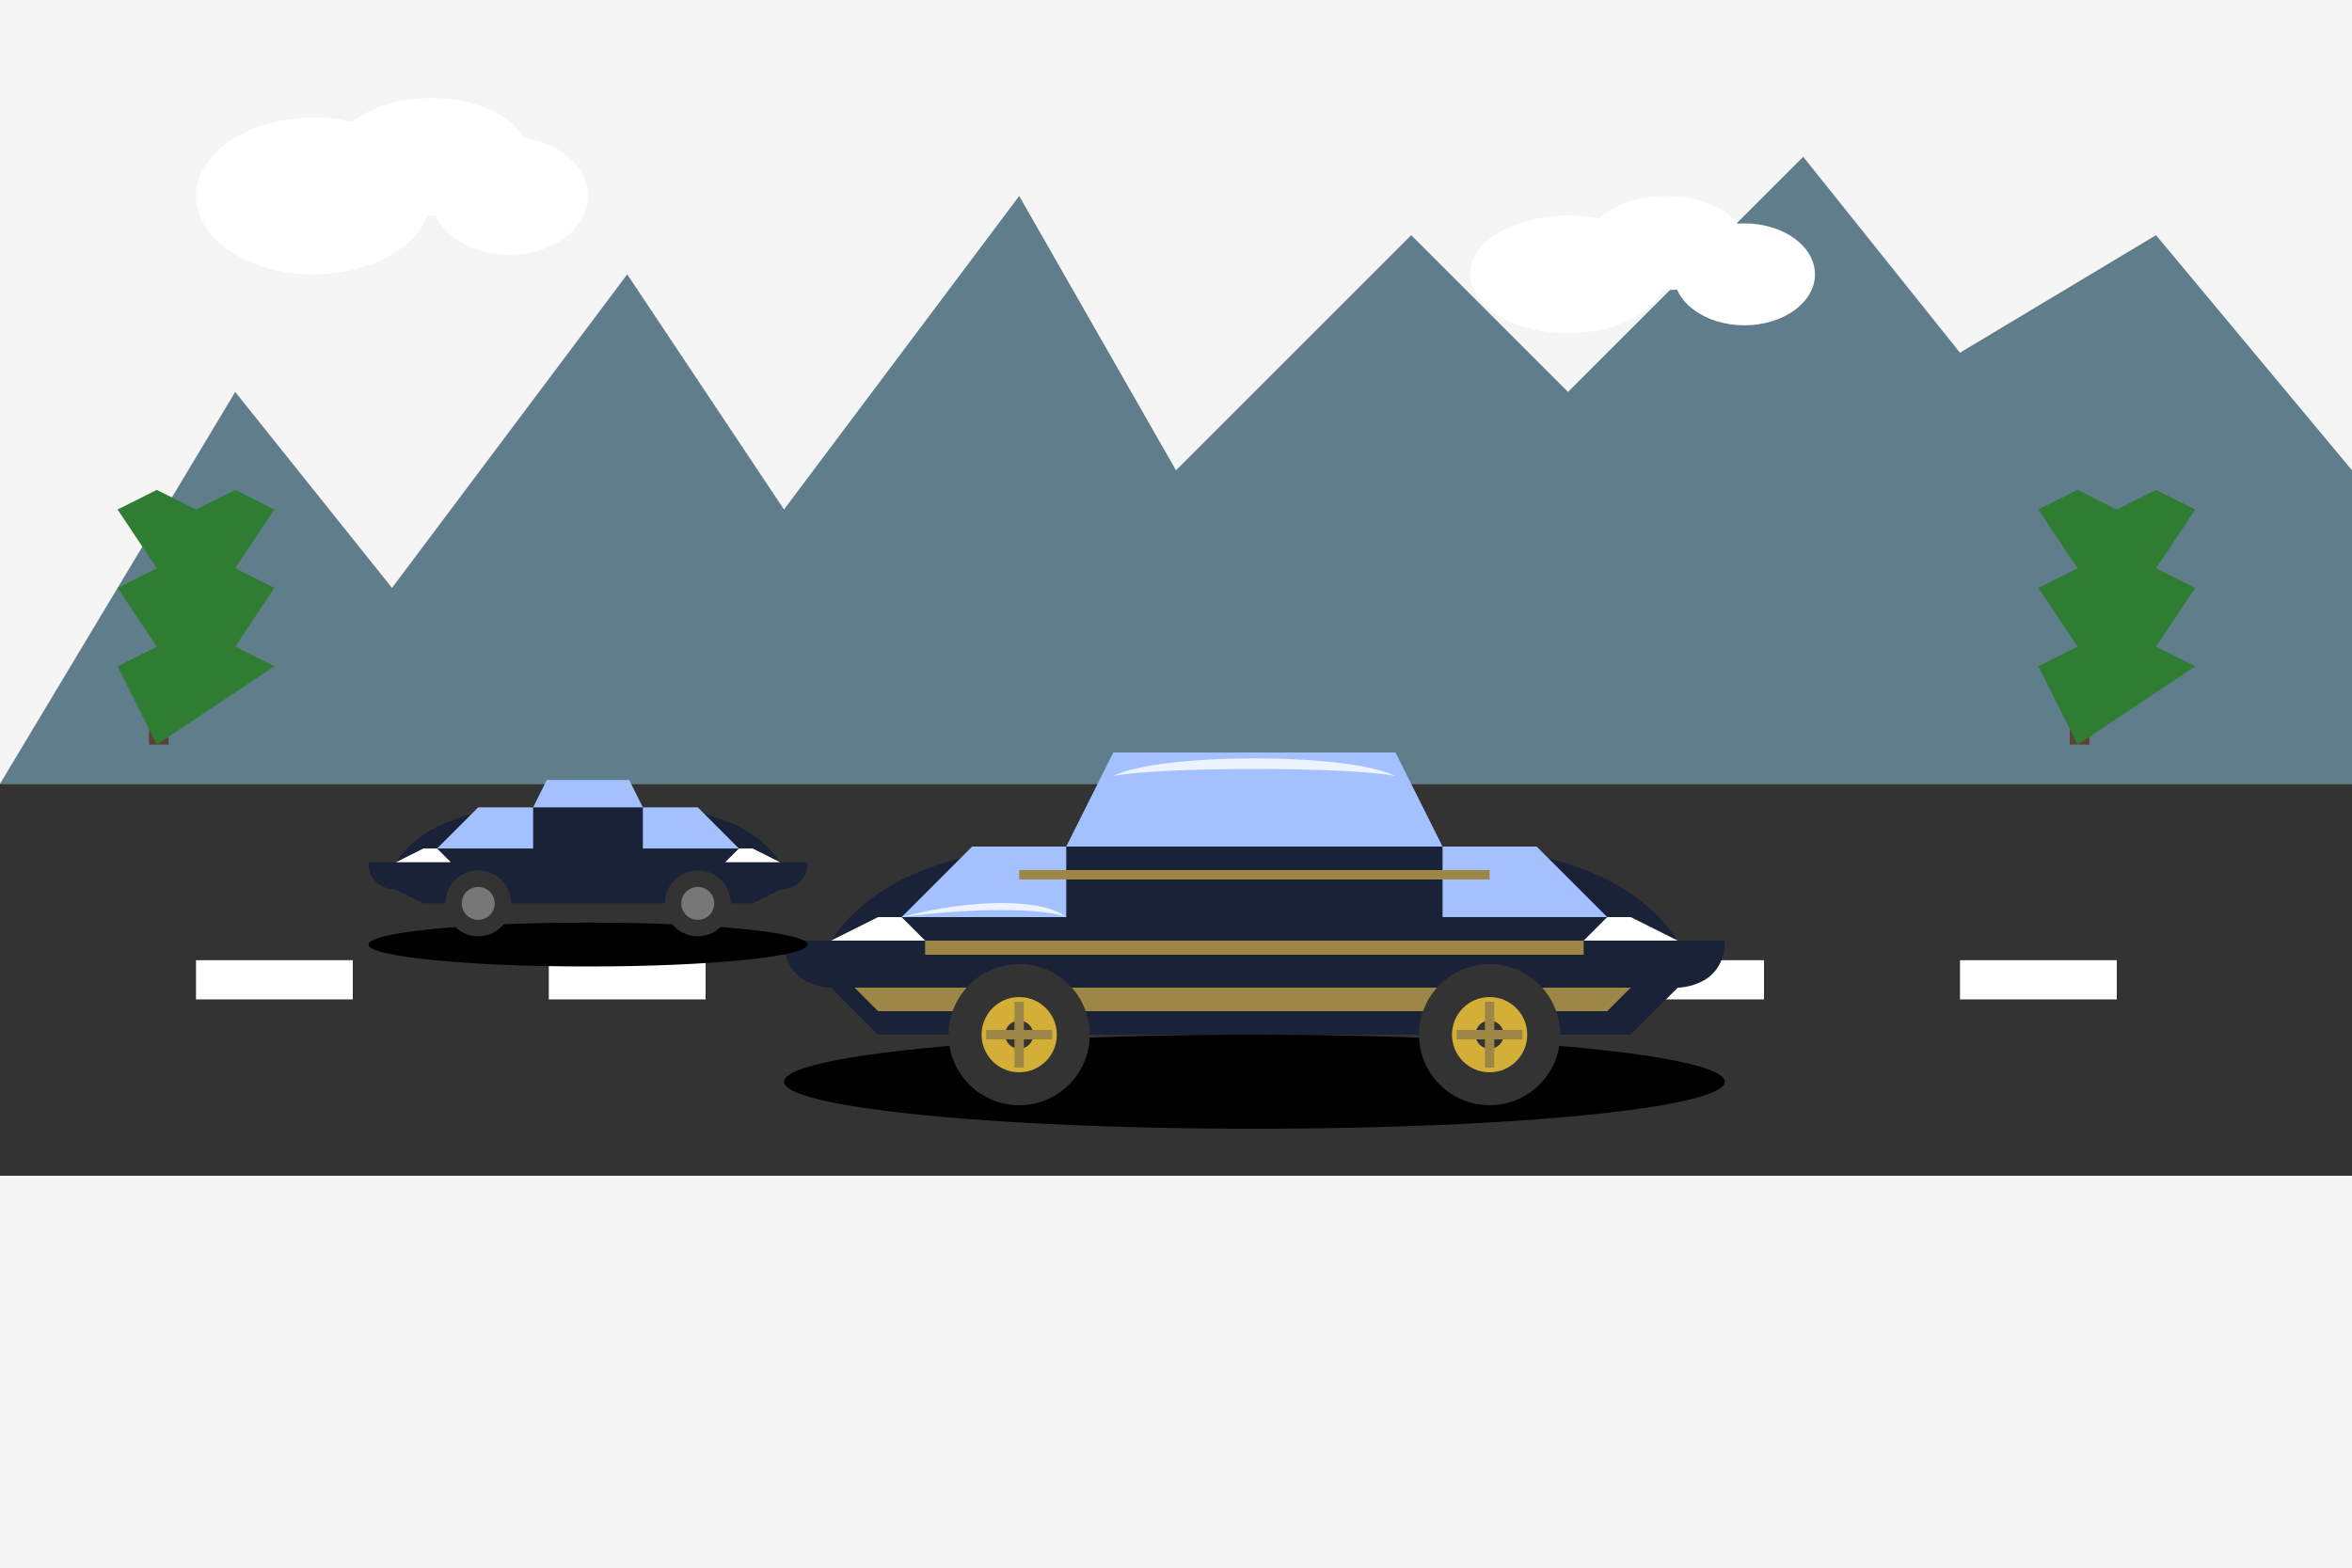 <svg xmlns="http://www.w3.org/2000/svg" width="600" height="400" viewBox="0 0 600 400">
  <style>
    .bg { fill: #f5f5f5; }
    .road { fill: #333333; }
    .car-body { fill: #1a2238; }
    .car-window { fill: #a3c1ff; }
    .car-light { fill: #ffffff; }
    .car-detail { fill: #9d8746; }
    .car-wheel { fill: #333333; }
    .car-wheel-rim { fill: #d4af37; }
    .shine { fill: #ffffff; opacity: 0.8; }
    .tree { fill: #2e7d32; }
    .tree-trunk { fill: #5d4037; }
    .mountain { fill: #607d8b; }
    .cloud { fill: #ffffff; }
  </style>
  
  <!-- Background -->
  <rect class="bg" width="600" height="400"/>
  
  <!-- Sky and Mountains -->
  <path class="mountain" d="M0,200 L60,100 L100,150 L160,70 L200,130 L260,50 L300,120 L360,60 L400,100 L460,40 L500,90 L550,60 L600,120 L600,200 Z"/>
  
  <!-- Clouds -->
  <g class="cloud" transform="translate(80, 50)">
    <ellipse cx="0" cy="0" rx="30" ry="20"/>
    <ellipse cx="30" cy="-10" rx="25" ry="15"/>
    <ellipse cx="50" cy="0" rx="20" ry="15"/>
  </g>
  <g class="cloud" transform="translate(400, 70)">
    <ellipse cx="0" cy="0" rx="25" ry="15"/>
    <ellipse cx="25" cy="-8" rx="20" ry="12"/>
    <ellipse cx="45" cy="0" rx="18" ry="13"/>
  </g>
  
  <!-- Road -->
  <rect class="road" x="0" y="200" width="600" height="100"/>
  <g fill="#ffffff">
    <rect x="50" y="245" width="40" height="10"/>
    <rect x="140" y="245" width="40" height="10"/>
    <rect x="230" y="245" width="40" height="10"/>
    <rect x="320" y="245" width="40" height="10"/>
    <rect x="410" y="245" width="40" height="10"/>
    <rect x="500" y="245" width="40" height="10"/>
  </g>
  
  <!-- Trees -->
  <g transform="translate(30, 190)">
    <rect class="tree-trunk" x="8" y="-20" width="5" height="20"/>
    <polygon class="tree" points="10,0 0,-20 10,-25 0,-40 10,-45 0,-60 10,-65 20,-60 30,-65 40,-60 30,-45 40,-40 30,-25 40,-20"/>
  </g>
  <g transform="translate(520, 190)">
    <rect class="tree-trunk" x="8" y="-20" width="5" height="20"/>
    <polygon class="tree" points="10,0 0,-20 10,-25 0,-40 10,-45 0,-60 10,-65 20,-60 30,-65 40,-60 30,-45 40,-40 30,-25 40,-20"/>
  </g>
  
  <!-- Luxury Car -->
  <g transform="translate(320, 240) scale(1.2)">
    <!-- Car Shadow -->
    <ellipse fill="#00000033" cx="0" cy="30" rx="100" ry="10"/>
    
    <!-- Car Body -->
    <path class="car-body" d="M-90,0 C-80,-15 -60,-20 -40,-20 L40,-20 C60,-20 80,-15 90,0 L100,0 C100,10 90,10 90,10 L80,20 L-80,20 L-90,10 C-90,10 -100,10 -100,0 L-90,0"/>
    
    <!-- Car Windows -->
    <path class="car-window" d="M-40,-20 L-30,-40 L30,-40 L40,-20 L-40,-20"/>
    <path class="car-window" d="M-75,-5 L-60,-20 L-40,-20 L-40,-5 L-75,-5"/>
    <path class="car-window" d="M40,-20 L60,-20 L75,-5 L40,-5 L40,-20"/>
    
    <!-- Car Lights -->
    <path class="car-light" d="M-90,0 L-80,-5 L-75,-5 L-70,0 L-90,0"/>
    <path class="car-light" d="M70,0 L75,-5 L80,-5 L90,0 L70,0"/>
    
    <!-- Car Details -->
    <rect class="car-detail" x="-70" y="0" width="140" height="3"/>
    <rect class="car-detail" x="-50" y="-15" width="100" height="2"/>
    <path class="car-detail" d="M-85,10 L80,10 L75,15 L-80,15 L-85,10"/>
    
    <!-- Car Wheels -->
    <g transform="translate(-50, 20)">
      <circle class="car-wheel" cx="0" cy="0" r="15"/>
      <circle class="car-wheel-rim" cx="0" cy="0" r="8"/>
      <circle fill="#333" cx="0" cy="0" r="3"/>
      <line stroke="#9d8746" stroke-width="2" x1="-7" y1="0" x2="7" y2="0"/>
      <line stroke="#9d8746" stroke-width="2" x1="0" y1="-7" x2="0" y2="7"/>
    </g>
    <g transform="translate(50, 20)">
      <circle class="car-wheel" cx="0" cy="0" r="15"/>
      <circle class="car-wheel-rim" cx="0" cy="0" r="8"/>
      <circle fill="#333" cx="0" cy="0" r="3"/>
      <line stroke="#9d8746" stroke-width="2" x1="-7" y1="0" x2="7" y2="0"/>
      <line stroke="#9d8746" stroke-width="2" x1="0" y1="-7" x2="0" y2="7"/>
    </g>
    
    <!-- Car Shine -->
    <path class="shine" d="M-30,-35 C-20,-37 20,-37 30,-35 C20,-40 -20,-40 -30,-35 Z"/>
    <path class="shine" d="M-75,-5 C-60,-7 -45,-7 -40,-5 C-45,-9 -60,-9 -75,-5 Z"/>
  </g>
  
  <!-- Second Car (Smaller, in Background) -->
  <g transform="translate(150, 220) scale(0.7)">
    <!-- Car Shadow -->
    <ellipse fill="#00000033" cx="0" cy="30" rx="80" ry="8"/>
    
    <!-- Car Body -->
    <path class="car-body" d="M-70,0 C-60,-15 -40,-20 -20,-20 L20,-20 C40,-20 60,-15 70,0 L80,0 C80,10 70,10 70,10 L60,15 L-60,15 L-70,10 C-70,10 -80,10 -80,0 L-70,0" fill="#333"/>
    
    <!-- Car Windows -->
    <path class="car-window" d="M-20,-20 L-15,-30 L15,-30 L20,-20 L-20,-20"/>
    <path class="car-window" d="M-55,-5 L-40,-20 L-20,-20 L-20,-5 L-55,-5"/>
    <path class="car-window" d="M20,-20 L40,-20 L55,-5 L20,-5 L20,-20"/>
    
    <!-- Car Lights -->
    <path class="car-light" d="M-70,0 L-60,-5 L-55,-5 L-50,0 L-70,0"/>
    <path class="car-light" d="M50,0 L55,-5 L60,-5 L70,0 L50,0"/>
    
    <!-- Car Wheels -->
    <g transform="translate(-40, 15)">
      <circle class="car-wheel" cx="0" cy="0" r="12"/>
      <circle fill="#777" cx="0" cy="0" r="6"/>
    </g>
    <g transform="translate(40, 15)">
      <circle class="car-wheel" cx="0" cy="0" r="12"/>
      <circle fill="#777" cx="0" cy="0" r="6"/>
    </g>
  </g>
</svg>
